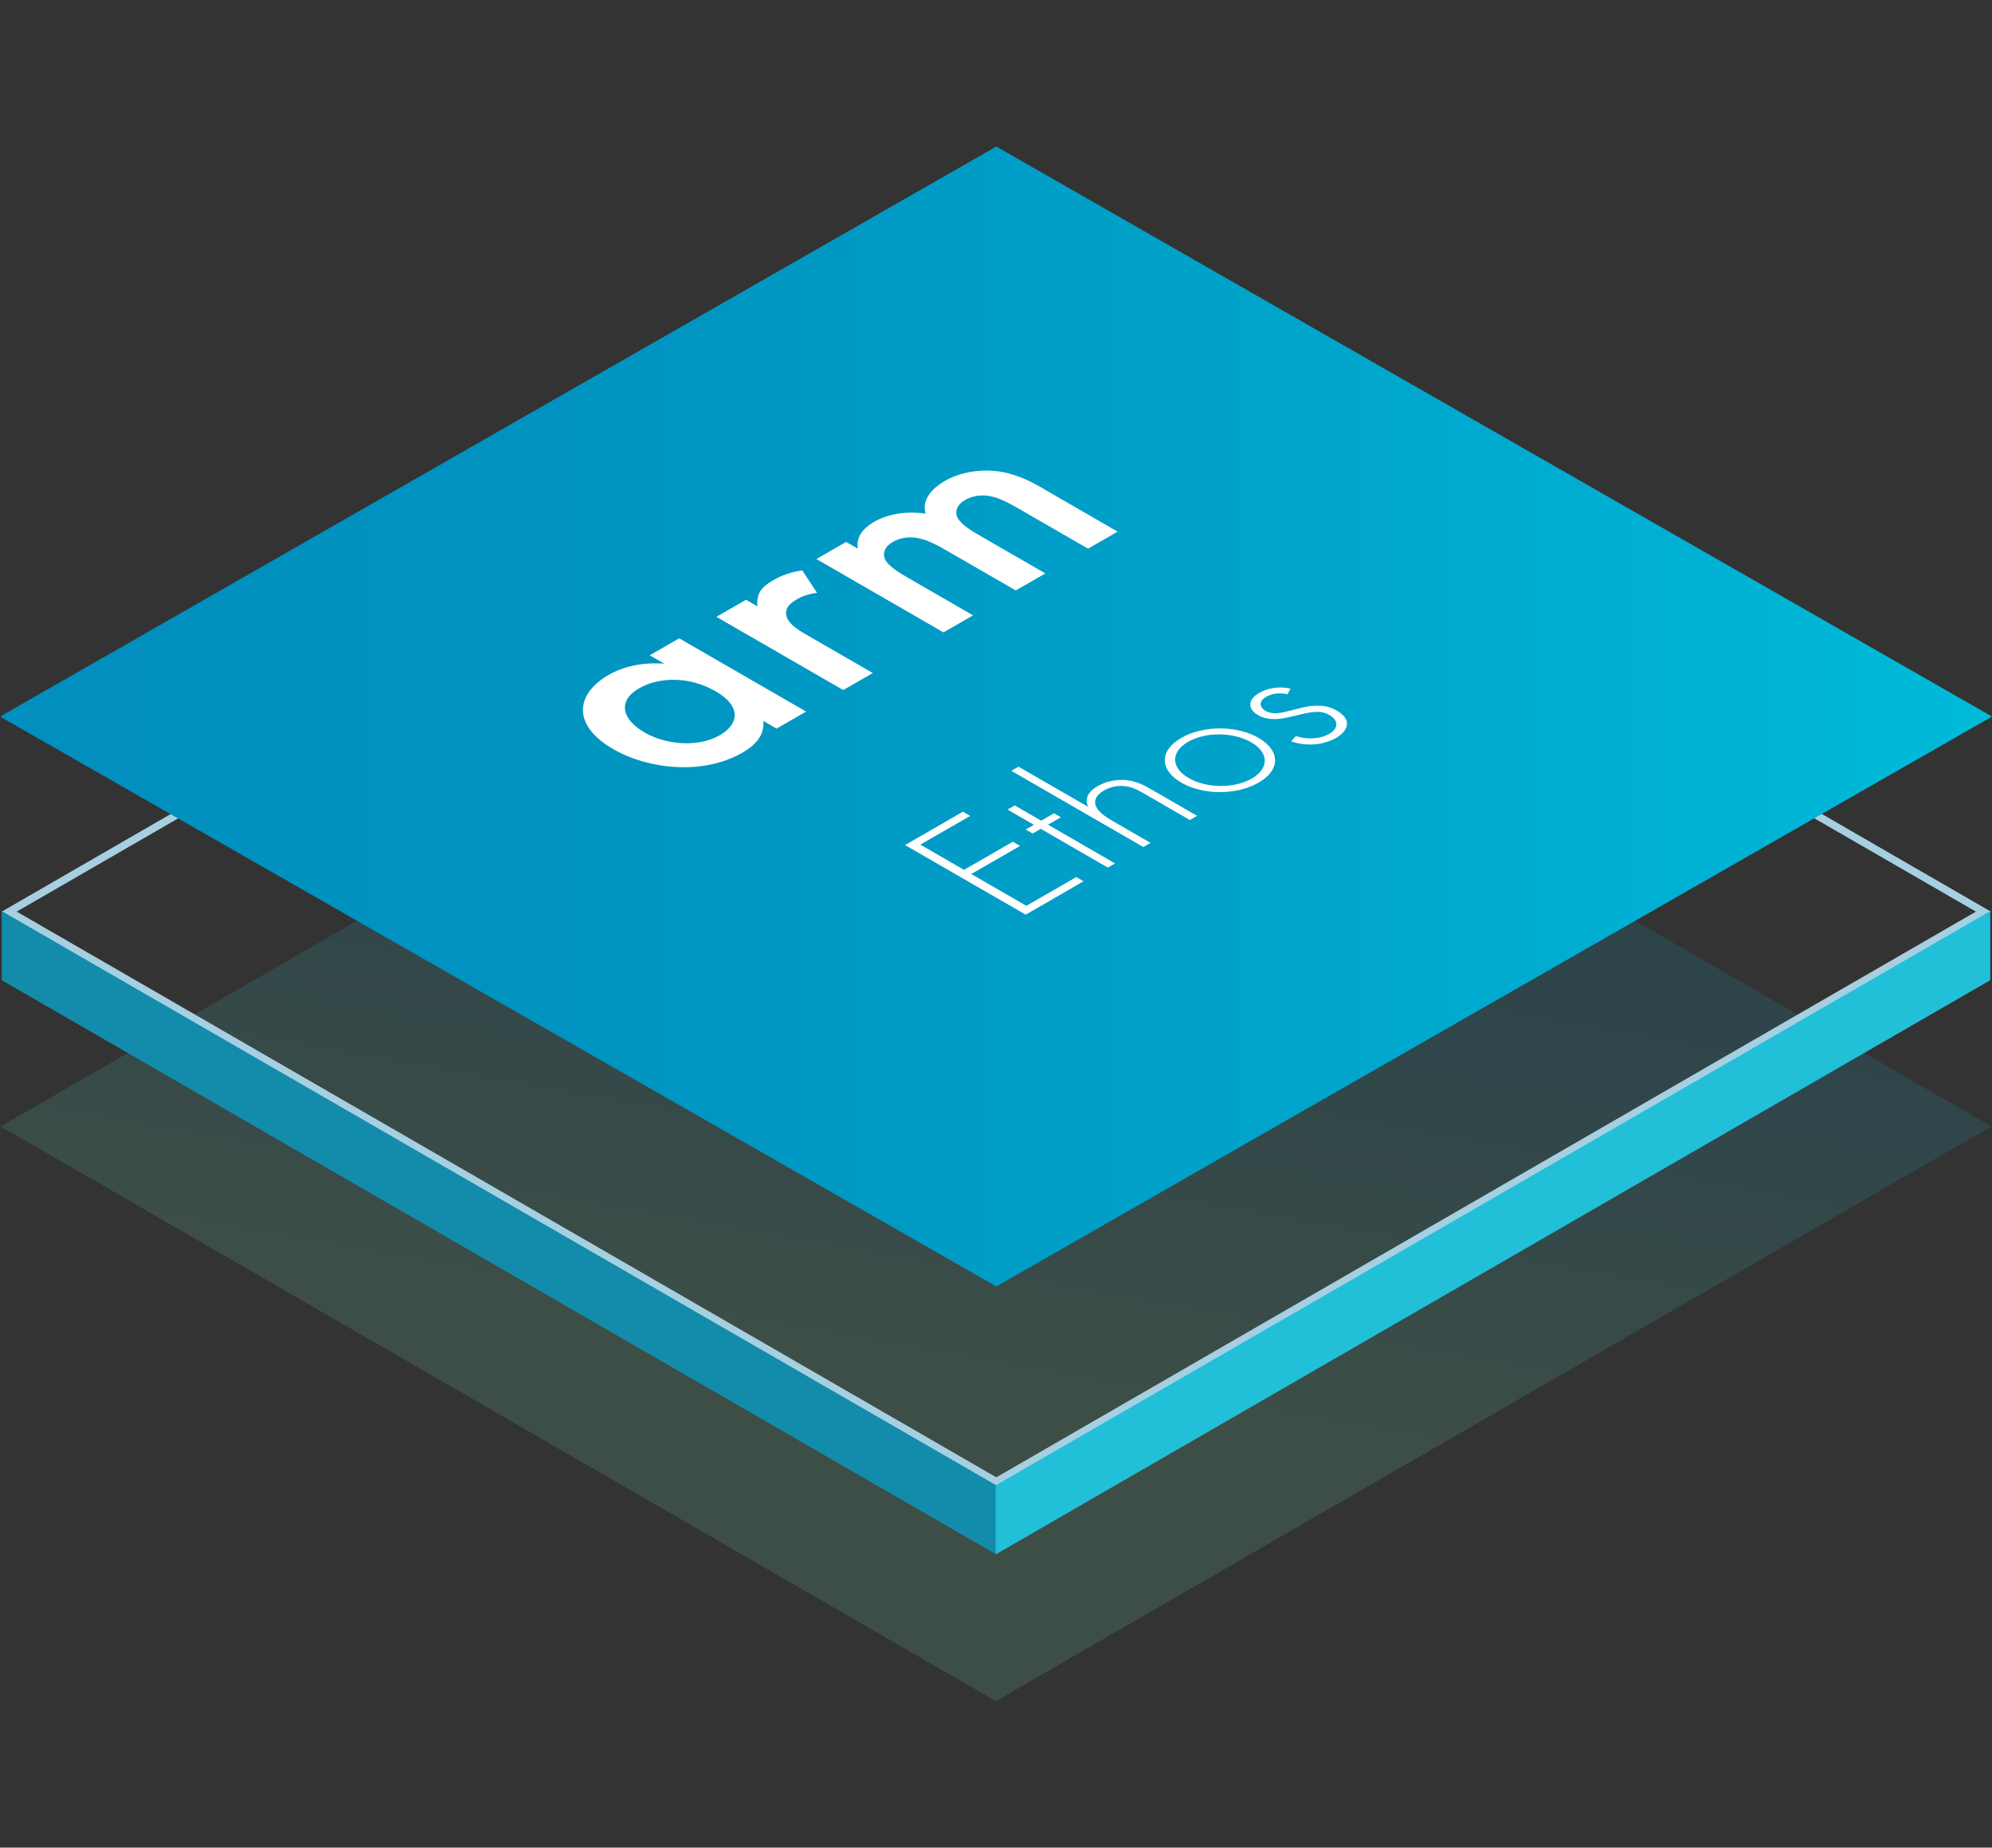 <?xml version="1.0" encoding="UTF-8"?>
<svg id="Layer_1" data-name="Layer 1" xmlns="http://www.w3.org/2000/svg" width="124" height="115" xmlns:xlink="http://www.w3.org/1999/xlink" viewBox="0 0 124 115">
  <rect x="0" y="0" width="124" height="115" fill="#333333" stroke="none"/>
  <defs>
    <style>
      .cls-1 {
        fill: url(#New_Gradient_Swatch_2);
      }

      .cls-1, .cls-2, .cls-3, .cls-4, .cls-5, .cls-6, .cls-7 {
        stroke-width: 0px;
      }

      .cls-8 {
        clip-path: url(#clippath);
      }

      .cls-2 {
        fill: none;
      }

      .cls-3 {
        fill: url(#New_Gradient_Swatch_1);
        opacity: .2;
      }

      .cls-4 {
        fill: #22bfd8;
      }

      .cls-5 {
        fill: #138cab;
      }

      .cls-6 {
        fill: #a6d0e1;
      }

      .cls-7 {
        fill: #fff;
      }
    </style>
    <linearGradient id="New_Gradient_Swatch_1" data-name="New Gradient Swatch 1" x1="55.88" y1="104.8" x2="66.56" y2="44.27" gradientUnits="userSpaceOnUse">
      <stop offset=".31" stop-color="#65ba93"/>
      <stop offset=".44" stop-color="#4dab9a"/>
      <stop offset=".68" stop-color="#2c95a4"/>
      <stop offset=".87" stop-color="#1888aa"/>
      <stop offset="1" stop-color="#1184ad"/>
    </linearGradient>
    <clipPath id="clippath">
      <polygon class="cls-2" points="0 44.6 62.02 80.07 124 44.6 62.02 9.12 0 44.6"/>
    </clipPath>
    <linearGradient id="New_Gradient_Swatch_2" data-name="New Gradient Swatch 2" x1="-3183.91" y1="-881.6" x2="-3183.44" y2="-881.6" gradientTransform="translate(837858.07 -231950.92) scale(263.15 -263.15)" gradientUnits="userSpaceOnUse">
      <stop offset="0" stop-color="#008fbe"/>
      <stop offset=".26" stop-color="#0094c1"/>
      <stop offset=".61" stop-color="#00a5cc"/>
      <stop offset="1" stop-color="#00c0dd"/>
      <stop offset="1" stop-color="#00c1de"/>
    </linearGradient>
  </defs>
  <polygon class="cls-3" points="123.96 70.11 61.99 34.35 .04 70.11 .04 70.11 .04 70.11 .04 70.11 .04 70.11 61.99 105.88 123.96 70.11"/>
  <g>
    <path class="cls-6" d="m62.02,21.53l60.98,35.21-60.98,35.21L1.04,56.74,62.02,21.53Zm0-.54L.11,56.74l61.91,35.75,61.91-35.75L62.02,20.99Z"/>
    <polygon class="cls-5" points=".11 61.01 62.02 96.75 62.02 92.45 .11 56.71 .11 61.01"/>
    <polygon class="cls-4" points="123.89 61.01 61.98 96.75 61.98 92.45 123.89 56.71 123.89 61.01"/>
    <g class="cls-8">
      <rect class="cls-1" x=".08" y="8.8" width="124" height="71.59"/>
    </g>
    <g>
      <path class="cls-7" d="m40.44,40.79l1.84-1.06,7.9,4.56-1.84,1.06-.83-.48c.13,1.01-.73,1.66-1.3,1.98-2.44,1.41-5.85,1.04-8.03-.22-2.57-1.48-2.38-3.41-.3-4.62.58-.34,1.75-.83,3.47-.7l-.92-.53Zm-.34,4.79c1.37.79,3.38.95,4.71.18,1.16-.67,1.39-1.78-.26-2.73-1.73-1-3.62-.86-4.78-.18-1.33.77-1.07,1.92.34,2.73Z"/>
      <path class="cls-7" d="m44.6,38.39l1.84-1.06.71.41c-.04-.26,0-.58.11-.82.15-.32.45-.56.86-.8.45-.26,1.01-.5,1.82-.62l.92,1.4c-.67.09-1.03.27-1.22.38-.39.23-.73.49-.71.91.04.61.79,1.04,1.31,1.34l4.09,2.36-1.84,1.06-7.9-4.56Z"/>
      <path class="cls-7" d="m50.83,34.79l1.84-1.06.73.42c-.13-.79.41-1.32,1.01-1.67.83-.48,1.99-.69,3.21-.51-.28-.92.49-1.62,1.18-2.03.96-.55,2.25-.78,3.49-.58.41.07,1.26.25,2.4.91l4.88,2.82-1.84,1.06-4.35-2.51c-.88-.51-1.33-.66-1.58-.72-.41-.11-1.09-.17-1.74.21-.45.26-.6.63-.51.96.13.44.77.86,1.45,1.25l4.07,2.35-1.84,1.06-4.35-2.51c-.88-.51-1.33-.66-1.58-.71-.41-.11-1.09-.17-1.74.21-.45.26-.6.63-.51.96.13.44.77.86,1.45,1.25l4.07,2.35-1.84,1.06-7.9-4.56Z"/>
      <path class="cls-7" d="m60.4,50.78l-3.11,1.79,2.72,1.57,3.04-1.75.45.26-3.04,1.75,3.43,1.98,3.11-1.79.45.26-3.6,2.08-7.51-4.33,3.6-2.08.45.26Z"/>
      <path class="cls-7" d="m65.24,51.33l4.17,2.41-.45.26-4.17-2.41-.51.29-.43-.25.51-.29-1.64-.95.45-.26,1.64.95.8-.46.43.25-.8.46Z"/>
      <path class="cls-7" d="m62.95,47.98l.45-.26,4.34,2.5c-.17-.34-.19-.84.59-1.29.82-.47,1.65-.4,1.91-.36.53.07.98.31,1.39.54l2.89,1.67-.45.26-2.89-1.67c-.32-.18-.68-.38-1.1-.43-.27-.04-.8-.06-1.35.26-.63.36-.62.75-.49,1.02.16.32.54.6.99.86l2.39,1.38-.45.26-8.21-4.74Z"/>
      <path class="cls-7" d="m78.35,45.93c1.36.79,1.36,2,0,2.78-1.36.79-3.46.79-4.82,0-1.36-.79-1.36-2,0-2.78,1.36-.79,3.46-.79,4.82,0Zm-.47.27c-1.11-.64-2.81-.66-3.92-.03-1.1.64-1.07,1.62.04,2.26,1.12.64,2.82.66,3.92.03,1.1-.64,1.07-1.62-.04-2.26Z"/>
      <path class="cls-7" d="m80.14,43.21c-.52-.12-.99-.03-1.32.16-.52.3-.38.68-.05.87.45.26.96.14,1.59-.02.64-.16,1.19-.34,1.86-.29.43.03.72.14.98.29,1.05.6.67,1.3-.03,1.71-.77.44-1.85.55-2.8.21l.3-.33c.77.26,1.57.16,2.07-.13.58-.34.61-.83.01-1.18-.52-.3-1.04-.22-2.01.02-.65.16-1.14.27-1.61.23-.24-.02-.53-.07-.8-.23-.7-.4-.65-.99.05-1.39.54-.31,1.24-.43,1.95-.27l-.18.34Z"/>
    </g>
  </g>
</svg>